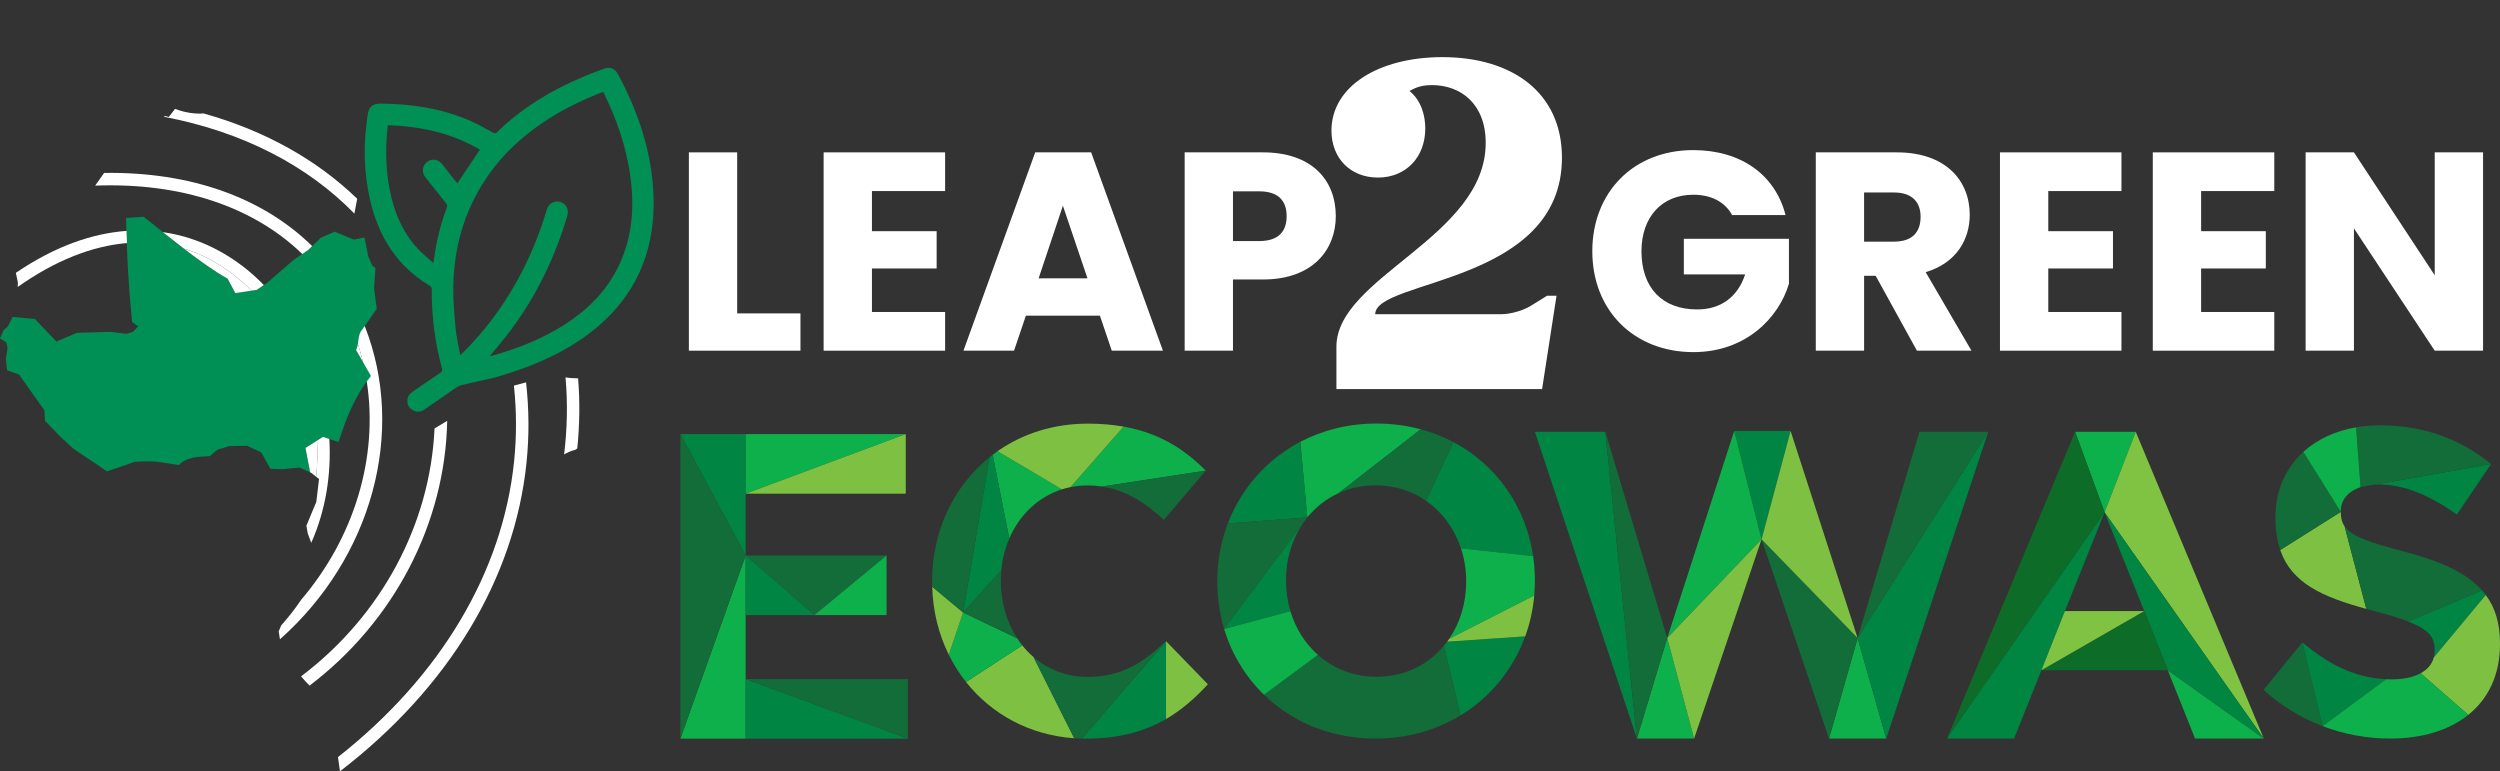 <?xml version="1.0" encoding="UTF-8"?><svg id="a" xmlns="http://www.w3.org/2000/svg" viewBox="0 0 239.939 74.027"><rect x="0" y="0" width="239.939" height="74.027" fill="#333333" stroke="none"/><g isolation="isolate"><g isolation="isolate"><path d="m148.479,28.383h.909l-1.386,8.961h-19.739v-4.069c0-6.71,14.328-10.52,14.328-19.566,0-3.767-2.424-5.541-5.151-5.541-1.212,0-1.731.346-2.164.562,1.169.952,1.515,2.424,1.515,3.593,0,2.771-1.861,4.719-4.545,4.719-2.641,0-4.459-1.861-4.459-4.502,0-4.242,4.502-7.057,10.649-7.057,6.666,0,11.472,3.377,11.472,9.654,0,12.164-17.922,11.645-17.922,15.021h12.034c1.039,0,2.338-.39,3.203-.996l1.256-.779Z" fill="#fff"/></g></g><g isolation="isolate"><g isolation="isolate"><path d="m70.751,14.623v15.455h6.074v3.579h-10.71V14.623h4.637Z" fill="#fff"/><path d="m90.707,18.337h-7.022v3.851h6.209v3.579h-6.209v4.176h7.022v3.715h-11.659V14.623h11.659v3.714Z" fill="#fff"/><path d="m105.565,30.295h-7.104l-1.139,3.362h-4.854l6.887-19.034h5.369l6.887,19.034h-4.908l-1.139-3.362Zm-3.552-10.548l-2.332,6.969h4.691l-2.359-6.969Z" fill="#fff"/><path d="m121.21,26.824h-2.875v6.833h-4.637V14.623h7.511c4.663,0,6.995,2.63,6.995,6.128,0,3.145-2.142,6.073-6.995,6.073Zm-.353-3.688c1.844,0,2.63-.922,2.63-2.386,0-1.465-.786-2.387-2.63-2.387h-2.521v4.772h2.521Z" fill="#fff"/><path d="m171.369,20.642h-5.125c-.704-1.273-2.006-1.952-3.741-1.952-2.982,0-4.962,2.115-4.962,5.423,0,3.525,2.006,5.586,5.342,5.586,2.305,0,3.904-1.22,4.609-3.362h-5.884v-3.416h10.086v4.312c-.976,3.28-4.148,6.562-9.164,6.562-5.694,0-9.707-3.986-9.707-9.681,0-5.693,3.985-9.707,9.68-9.707,4.555,0,7.863,2.332,8.866,6.236Z" fill="#fff"/><path d="m182.052,14.623c4.664,0,6.995,2.684,6.995,5.992,0,2.386-1.301,4.637-4.229,5.504l4.393,7.538h-5.233l-3.958-7.186h-1.112v7.186h-4.637V14.623h7.782Zm-.271,3.85h-2.874v4.718h2.874c1.735,0,2.549-.895,2.549-2.386,0-1.41-.813-2.332-2.549-2.332Z" fill="#fff"/><path d="m203.607,18.337h-7.022v3.851h6.209v3.579h-6.209v4.176h7.022v3.715h-11.659V14.623h11.659v3.714Z" fill="#fff"/><path d="m218.275,18.337h-7.022v3.851h6.209v3.579h-6.209v4.176h7.022v3.715h-11.659V14.623h11.659v3.714Z" fill="#fff"/><path d="m238.312,14.623v19.034h-4.637l-7.755-11.741v11.741h-4.637V14.623h4.637l7.755,11.795v-11.795h4.637Z" fill="#fff"/></g></g><polygon points="199.161 41.443 201.988 49.168 204.979 41.443 199.161 41.443" fill="#0db14b"/><polygon points="217.27 70.884 204.979 41.443 201.988 49.168 217.27 70.884" fill="#80c342"/><polygon points="208.052 64.328 217.27 70.884 210.674 70.884 208.052 64.328" fill="#0db14b"/><polygon points="201.988 49.168 205.798 58.648 208.052 64.328 217.27 70.884 201.988 49.168" fill="#008641"/><polygon points="199.161 41.443 201.988 49.168 186.869 70.884 199.161 41.443" fill="#0d6c28"/><polygon points="193.302 70.884 195.924 64.328 198.494 57.862 201.988 49.168 186.869 70.884 193.302 70.884" fill="#008641"/><polygon points="205.798 58.648 208.052 64.328 195.924 64.328 205.798 58.648" fill="#0d6c28"/><polygon points="198.178 58.648 195.924 64.328 205.798 58.648 198.178 58.648" fill="#80c342"/><polygon points="65.298 41.66 71.567 53.311 71.567 47.381 71.567 41.66 65.298 41.66" fill="#018543"/><polygon points="65.298 70.892 71.567 53.311 71.567 59.032 71.567 65.171 71.567 70.892 65.298 70.892" fill="#0db04b"/><polygon points="65.298 41.66 65.298 70.892 71.567 53.311 65.298 41.66" fill="#126d38"/><polygon points="86.931 41.66 71.567 47.381 71.567 41.66 86.931 41.66" fill="#0db04b"/><polygon points="86.931 47.381 71.567 47.381 86.931 41.66 86.931 47.381" fill="#7ec142"/><polygon points="85.087 53.311 78.155 59.032 71.567 53.311 85.087 53.311" fill="#126d38"/><polygon points="85.087 59.032 85.087 53.311 78.155 59.032 85.087 59.032" fill="#0db04b"/><polygon points="71.567 59.032 71.567 53.311 78.155 59.032 71.567 59.032" fill="#018543"/><polygon points="71.567 65.171 87.136 70.892 71.567 70.892 71.567 65.171" fill="#018543"/><polygon points="87.136 65.171 87.136 70.892 71.567 65.171 87.136 65.171" fill="#126d38"/><path d="m104.373,46.588c.479,0,.94.038,1.387.106l9.962-1.526c-2.046-2.053-4.435-3.61-7.883-4.223l-5.09,5.805c.521-.105,1.063-.163,1.624-.163Z" fill="#0db04b"/><path d="m111.707,49.887l4.015-4.719-9.962,1.526c2.231.338,4.104,1.489,5.946,3.193Z" fill="#126d38"/><path d="m98.113,61.939l-5.401,3.516c2.443,3.081,6.099,5.107,10.387,5.397l-3.903-7.787c-.394-.339-.757-.715-1.084-1.126Z" fill="#7ec142"/><path d="m95.272,43.642l1.593,8.043c.973-2.256,2.764-3.989,5.051-4.719l-6.177-3.663c-.158.11-.314.223-.466.339Z" fill="#0db04b"/><path d="m104.414,40.658c-3.338,0-6.292.979-8.676,2.645h-0l6.177,3.663c.271-.086.549-.159.833-.216l5.09-5.805c-1.04-.185-2.172-.287-3.425-.287h0Z" fill="#7ec142"/><path d="m104.168,70.892c3.219,0,5.672-.683,7.744-1.884v-7.47l-8.082,9.346c.113.002.225.008.339.008Z" fill="#018543"/><path d="m115.927,65.672l-4.015-4.134v7.47c1.489-.863,2.782-1.992,4.015-3.336Z" fill="#7ec142"/><path d="m99.197,63.065l3.903,7.787c.241.016.484.027.73.032l8.082-9.346c-2.253,2.088-4.261,3.425-7.539,3.425-2.028,0-3.796-.712-5.176-1.898Z" fill="#126d38"/><path d="m96.865,51.685l-1.593-8.043c-.101.077-.199.158-.297.237l-2.54,14.905,3.662-4.026c.096-1.092.361-2.127.768-3.072v0Z" fill="#018543"/><path d="m98.113,61.939c-.172-.216-.334-.441-.487-.675l-5.192-2.481-1.373,4.056c.462.934,1.014,1.812,1.651,2.615,0,0,5.401-3.516,5.401-3.516Z" fill="#0db04b"/><path d="m96.056,55.691c0-.315.014-.627.041-.934l-3.662,4.026,5.192,2.481c-1.004-1.54-1.57-3.445-1.57-5.489v-.083Z" fill="#126d38"/><path d="m89.47,56.308c.064,2.363.625,4.577,1.592,6.532l1.373-4.056-2.965-2.476h-0Z" fill="#7ec142"/><path d="m89.46,55.775v.084c0,.151.006.3.01.449l2.965,2.476,2.54-14.905c-3.449,2.774-5.515,7.081-5.515,11.896Z" fill="#126d38"/><path d="m228.345,46.496c2.417,0,4.916,1.086,7.457,2.882l3.278-4.844-11.118,1.974c.125-.007.252-.011.383-.011h-0Z" fill="#018543"/><path d="m226.554,46.757l1.408-.25c-.533.028-1.001.116-1.408.25Z" fill="#126d38"/><path d="m226.127,41.011l.426,5.746h0c.406-.134.875-.222,1.408-.25l11.118-1.974c-2.909-2.38-6.474-3.717-10.652-3.717-.8,0-1.568.068-2.299.194Z" fill="#126d38"/><path d="m227.108,58.439l-2.088-7.933c-.261-.384-.363-.828-.363-1.379l-5.811,3.66c1.092,3.193,4.08,4.511,8.262,5.652h0Z" fill="#7ec142"/><path d="m238.216,56.665c-1.526-1.726-4.028-2.809-7.372-3.697-3.536-.923-5.174-1.507-5.824-2.463l2.088,7.933c.258.07.519.14.785.21,1.377.36,2.438.685,3.253,1.005.004.001.007.003.01.004l-.002-.008,7.06-2.984h-0Z" fill="#126d38"/><path d="m222.915,69.691l-1.945-8.036-3.729,4.552c1.7,1.547,3.631,2.706,5.673,3.484Z" fill="#126d38"/><polygon points="222.915 69.691 222.915 69.692 222.916 69.691 222.915 69.691" fill="#126d38"/><path d="m220.97,61.655l1.945,8.036c.001 0.0.001 0.0.002.001l6.084-4.501c-3.04-.141-5.59-1.483-8.03-3.536Z" fill="#018543"/><polygon points="232.325 64.615 232.323 64.616 232.323 64.617 232.325 64.615" fill="#126d38"/><path d="m233.671,62.365v.084c0,.229-.03.445-.084.65l4.987-5.995c-.112-.151-.232-.296-.358-.438l-7.06,2.984.002.008c2.015.792,2.514,1.549,2.514,2.708Z" fill="#018543"/><path d="m239.939,61.822v-.083c0-1.926-.469-3.428-1.366-4.635l-4.987,5.995c-.171.642-.605,1.157-1.261,1.516l-.002.003.176.154,4.392,3.84c1.921-1.541,3.048-3.834,3.048-6.789h-0Z" fill="#7ec142"/><path d="m232.499,64.771l-.177-.155c-.696.38-1.64.588-2.789.588-.18,0-.357-.006-.533-.014l-6.084,4.501c2.09.796,4.297,1.193,6.494,1.193,3.037,0,5.628-.787,7.481-2.273l-4.392-3.84h-0Z" fill="#0db04b"/><path d="m221.063,43.368c-1.686,1.533-2.675,3.684-2.675,6.26v.083c0,1.19.159,2.202.458,3.075l5.811-3.66s-3.594-5.759-3.594-5.759Z" fill="#126d38"/><path d="m226.127,41.011c-2.021.35-3.754,1.166-5.064,2.357l3.594,5.759v-.084c0-1.013.649-1.874,1.896-2.286h0l-.426-5.746Z" fill="#0db04b"/><polygon points="178.285 61.237 175.54 70.884 181.03 70.884 178.285 61.237" fill="#0db04b"/><polygon points="190.823 41.443 178.285 61.237 181.03 70.884 190.823 41.443" fill="#018543"/><polygon points="184.226 41.443 190.823 41.443 178.285 61.237 184.226 41.443" fill="#126d38"/><polygon points="171.853 41.359 169.067 51.758 166.445 41.359 171.853 41.359" fill="#018543"/><polygon points="178.285 61.237 169.067 51.758 175.54 70.884 178.285 61.237" fill="#126d38"/><polygon points="171.853 41.359 178.285 61.237 169.067 51.758 171.853 41.359" fill="#7ec142"/><polygon points="166.445 41.359 160.012 61.237 169.067 51.758 166.445 41.359" fill="#0db04b"/><polygon points="154.071 41.443 157.103 70.884 147.311 41.443 154.071 41.443" fill="#018543"/><polygon points="160.012 61.237 162.593 70.884 157.103 70.884 160.012 61.237" fill="#0db04b"/><polygon points="169.067 51.758 162.593 70.884 160.012 61.237 169.067 51.758" fill="#7ec142"/><polygon points="154.071 41.443 160.012 61.237 157.103 70.884 154.071 41.443" fill="#126d38"/><polygon points="147.145 53.379 153.337 54.053 147.145 53.379 147.145 53.379" fill="none"/><polygon points="117.488 60.368 117.488 60.368 117.488 60.368 117.488 60.368" fill="#fff"/><rect x="139.384" y="61.884" width="0" height="6.865" transform="translate(-5.361 117.69) rotate(-45)" fill="#fff"/><rect x="143.681" y="49.518" height="6.969" fill="#fff"/><path d="m128.475,47.328l7.884-6.125c-1.333-.359-2.754-.554-4.248-.554-2.703,0-5.179.638-7.316,1.757l.677,7.256c.804-.995,1.82-1.797,3.004-2.333h0Z" fill="#0db04b"/><path d="m132.111,64.954c-2.213,0-4.145-.793-5.622-2.101l-5.174,3.827c2.68,2.602,6.399,4.204,10.714,4.204,3.065,0,5.838-.817,8.157-2.23l-1.603-6.675c-1.525,1.826-3.779,2.975-6.471,2.975Z" fill="#126d38"/><path d="m132.029,46.579c1.843,0,3.49.552,4.843,1.491l2.621-5.641c-.975-.516-2.024-.927-3.134-1.226l-7.884,6.125c1.062-.481,2.257-.749,3.554-.749h0Z" fill="#126d38"/><path d="m125.471,49.662l-.677-7.256c-3.218,1.685-5.664,4.466-6.951,7.828l7.628-.572h0Z" fill="#018543"/><path d="m125.471,49.662c-.151.187-.296.379-.432.579l.432-.579h0Z" fill="#126d38"/><path d="m117.844,50.234c-.657,1.716-1.015,3.582-1.015,5.532v.084c0,1.575.229,3.092.659,4.517l7.552-10.127c.136-.2.281-.392.432-.579l-7.628.572h0Z" fill="#126d38"/><polygon points="117.487 60.368 117.488 60.368 117.487 60.368 117.487 60.368" fill="#126d38"/><path d="m123.846,58.654c-.273-.911-.421-1.882-.421-2.888v-.083c0-2.037.582-3.922,1.614-5.442l-7.552,10.127 0.0 0.0 0-0s6.358-1.714,6.358-1.714Z" fill="#018543"/><path d="m123.868,58.728c-.008-.025-.015-.049-.022-.074l-6.358,1.714-0.0 0c.732,2.429,2.053,4.589,3.827,6.312l5.174-3.827c-1.215-1.077-2.121-2.503-2.621-4.125Z" fill="#0db04b"/><path d="m140.217,52.625l6.928.754c-.694-4.75-3.517-8.762-7.652-10.949l-2.621,5.641c1.559,1.082,2.726,2.681,3.345,4.555h0Z" fill="#018543"/><path d="m146.382,61.075l-7.491.511c-.099.134-.202.265-.308.393l1.603,6.675c2.873-1.75,5.043-4.417,6.196-7.579Z" fill="#018543"/><path d="m140.715,55.766v.084c0,2.046-.587,3.938-1.628,5.461l8.161-4.157c.04-.458.063-.92.063-1.388v-.083c0-.784-.057-1.553-.166-2.304l-6.928-.754c.324.983.498,2.042.498,3.141h0Z" fill="#0db04b"/><path d="m138.891,61.586l7.491-.511c.452-1.239.747-2.554.866-3.921l-8.161,4.157c-.064.093-.129.184-.196.275h0Z" fill="#7ec142"/><path d="m47.462,36.24c-1.056.239-2.113.471-3.165.722-.19.045-.376.145-.539.256-1.015.694-2.016,1.408-3.035,2.096-.375.253-.788.268-1.179.007-.344-.23-.486-.566-.441-.97.039-.353.241-.594.538-.792.882-.585,1.748-1.193,2.625-1.786.167-.113.203-.231.149-.43-.674-2.485-1-5.016-.977-7.592.001-.109-.089-.267-.183-.323-3.14-1.869-4.907-4.696-5.727-8.185-.638-2.716-.657-5.453-.244-8.2.125-.832.478-1.114,1.326-1.103,2.961.04,5.847.477,8.578,1.678.714.314,1.396.704,2.08,1.082.19.105.293.124.46-.039,2.376-2.303,5.154-3.988,8.188-5.268.681-.287,1.372-.552,2.067-.801.558-.2,1.03-.023,1.31.496,2.02,3.748,3.344,7.708,3.435,11.998.125,5.875-2.331,10.418-7.22,13.657-2.174,1.44-4.845,2.588-8.046,3.497l0.0 0Zm-3.289-2.161c.146-.133.211-.188.271-.247,1.495-1.485,2.818-3.111,3.973-4.873,1.794-2.736,3.123-5.686,4.057-8.818.188-.63.735-.936,1.313-.758.561.173.84.728.658,1.342-1.25,4.216-3.17,8.093-5.885,11.564-.492.629-1.014,1.233-1.552,1.886.086-.011.136-.011.182-.024,2.467-.69,4.836-1.611,7.002-3.002,2.176-1.397,3.968-3.159,5.124-5.503,1.477-2.995,1.622-6.151,1.08-9.38-.337-2.007-.942-3.937-1.742-5.806-.235-.548-.497-1.084-.754-1.64-.182.064-.324.108-.462.164-1.531.62-3.017,1.33-4.426,2.196-2.549,1.567-4.744,3.514-6.408,6.022-2.079,3.134-3.045,6.615-3.1,10.347-.02,1.343.107,2.693.232,4.033.076.815.278,1.619.436,2.5Zm1.888-19.714c-2.702-1.607-5.692-2.235-8.829-2.353-.017.108-.031.182-.039.255-.24,2.265-.166,4.515.385,6.732.464,1.868,1.267,3.573,2.617,4.975.418.434.892.816,1.386,1.262.031-.139.046-.189.053-.239.229-1.76.641-3.473,1.272-5.134.036-.094-.018-.262-.088-.351-.654-.833-1.331-1.648-1.981-2.484-.398-.511-.309-1.157.171-1.505.473-.343,1.079-.23,1.471.275.387.499.771,1,1.159,1.498.087.111.188.212.259.29.731-1.088,1.441-2.144,2.165-3.222v-0Z" fill="#008f54"/><path d="m29.007,24.374l-.896.627-2.438,2.116-.352.24c.12.124.242.247.358.374,3.454,3.763,5.617,9.008,5.928,14.399l.883.294.04-.124c.614-1.905,1.371-3.896,2.67-5.673-.098-.636-.221-1.268-.373-1.896l-.656-1.137c.095-.206.139-.401.173-.592-.174-.533-.353-1.064-.568-1.586-1.124-2.739-2.748-5.087-4.77-7.042h-0Z" fill="none"/><path d="m34.886,30.961c.045.11.076.224.12.334l1.126-1.619.028-.042-.26-1.928.131-1.979-.283-.206-.403-.907-.361-1.826-1.04.208-1.823-.767-1.322.587-.844.799c2.083,2.045,3.761,4.495,4.93,7.345Z" fill="none"/><path d="m35.555,36.155l.056-.069-.782-1.355c.151.628.275,1.26.373,1.896.116-.158.229-.317.353-.472h0Z" fill="#fff"/><path d="m29.007,24.374c2.022,1.955,3.647,4.303,4.77,7.042.214.522.394,1.054.568,1.586.017-.097.035-.195.047-.289.04-.291.077-.565.216-.848l.397-.57c-.043-.111-.075-.224-.12-.334-1.169-2.85-2.847-5.3-4.93-7.345l-.381.361s-.568.397-.568.397Z" fill="#fff"/><path d="m34.609,31.865l1.523-2.188.028-.042-.26-1.928.131-1.979-.283-.206-.403-.907-.361-1.826-1.04.208-1.823-.767-1.322.587-1.225,1.16-1.463,1.024-2.438,2.116-1.034.705-2.057.307-.736-1.381-.033-.019c-1.234-.69-2.703-1.747-4.163-2.867-.685-.525-1.366-1.062-2.021-1.585-.352-.281-.698-.558-1.03-.825l-.801-.643-1.695.105.002.123c.052,3.352.239,6.562.571,9.813l.006.059.589.421-.534.534-.608.174-1.517-.188-3.235.096-1.963.831-2.032-2.124-.033-.034-2.135-.205-.298.596-.148.296-.439.404L0,32.478l.14.086.111.068.111.068.229.14.14.526-.171,1.069.117,1.099,1.153.415,2.004,2.837.434.593.051,1.011,1.518,1.562,1.151,1.066c.972.701,2.298,1.52,3.27,2.221l1.671-.562,1.004-.354c1.244-.074,1.976-.07,2.758.086l1.476.224c.792-.837,1.998-.787,2.968-.854l.738-.618,1.142-.346,1.712-.026.833.389.518.25.877,1.566,1.207.038,1.58-.162.738.337.144.066.144.066-.452-2.35,1.111-.701h0l.571-.36.611.203h0l.883.294.04-.124c.669-2.074,1.498-4.254,3.023-6.145l.056-.069-1.438-2.492c.144-.312.183-.601.22-.881.04-.291.077-.565.216-.848h-0Z" fill="#008f54"/><path d="m34.829,34.731c-.14-.581-.297-1.158-.484-1.729-.033.191-.078.385-.173.592l.656,1.137Z" fill="#fff"/><path d="m21.813,26.729l.033.019.736,1.381,1.564-.233c-1.974-1.961-4.158-3.32-6.496-4.033,1.459,1.119,2.929,2.176,4.163,2.867h0Z" fill="#fff"/><path d="m30.428,42.287l-1.111.701.452,2.35.109.05.463.365c.125-1.152.149-2.312.087-3.466Z" fill="#fff"/><path d="m55.481,36.311c-.416-.006-.823-.027-1.204-.09.218,2.469.163,4.936-.135,7.391.323-.185.665-.342,1.05-.433.071-.041.14-.09.211-.135.228-2.238.266-4.484.079-6.733h0Z" fill="#fff"/><path d="m29.007,24.374l.568-.397.381-.361c-4.753-4.667-11.691-7.144-19.963-7.019l-.859,1.218c8.26-.311,15.178,2.021,19.874,6.559Z" fill="#fff"/><path d="m35.006,31.295l-.397.57c-.14.282-.177.557-.216.848-.013.095-.031.192-.047.289.186.571.344,1.148.484,1.729l.782,1.355-.056.069c-.125.155-.238.314-.353.472,1.121,7.266-1.199,14.963-6.32,20.964-.558.837-1.194,1.648-1.898,2.436l-.237.566.121.763c8.813-7.825,12.137-19.886,8.138-30.061Z" fill="#fff"/><path d="m1.523,26.185l.194.934-.016.423c3.554-2.518,7.104-3.927,10.488-4.215-.014-.388-.033-.774-.043-1.166-3.271.239-6.849,1.458-10.623,4.024h-0Z" fill="#fff"/><path d="m31.609,42.13l-.611-.203-.571.36c.062,1.154.038,2.314-.087,3.466l.279.219-.259,2.191-.953,2.288.13.747.337.9c1.4-3.162,1.93-6.593,1.734-9.968h0Z" fill="#fff"/><path d="m25.322,27.357c-2.495-2.574-5.806-4.523-9.694-5.08.656.523,1.337,1.06,2.022,1.586,2.338.713,4.522,2.072,6.496,4.033l.493-.074.682-.465h-0Z" fill="#fff"/><path d="m49.339,44.299c-1.103,10.64-7.077,20.623-16.901,28.365l.192,1.363c10.406-8,16.744-18.442,17.901-29.605.268-2.583.247-5.161-.042-7.723l-1.166.311c.26,2.42.268,4.853.016,7.289Z" fill="#fff"/><path d="m19.541,10.888c-.781.058-1.674-.045-2.742-.434l-.599.771-.419-.101-.017.09c7.54,1.437,13.771,4.69,18.25,9.286l.268-1.424c-3.847-3.721-8.836-6.537-14.741-8.188Z" fill="#fff"/><path d="m42.919,40.393l-1.215.731c-.413,9.204-5.11,17.979-12.809,23.79.255.3.525.597.815.89,8.147-6.193,13.021-15.604,13.21-25.412Z" fill="#fff"/></svg>